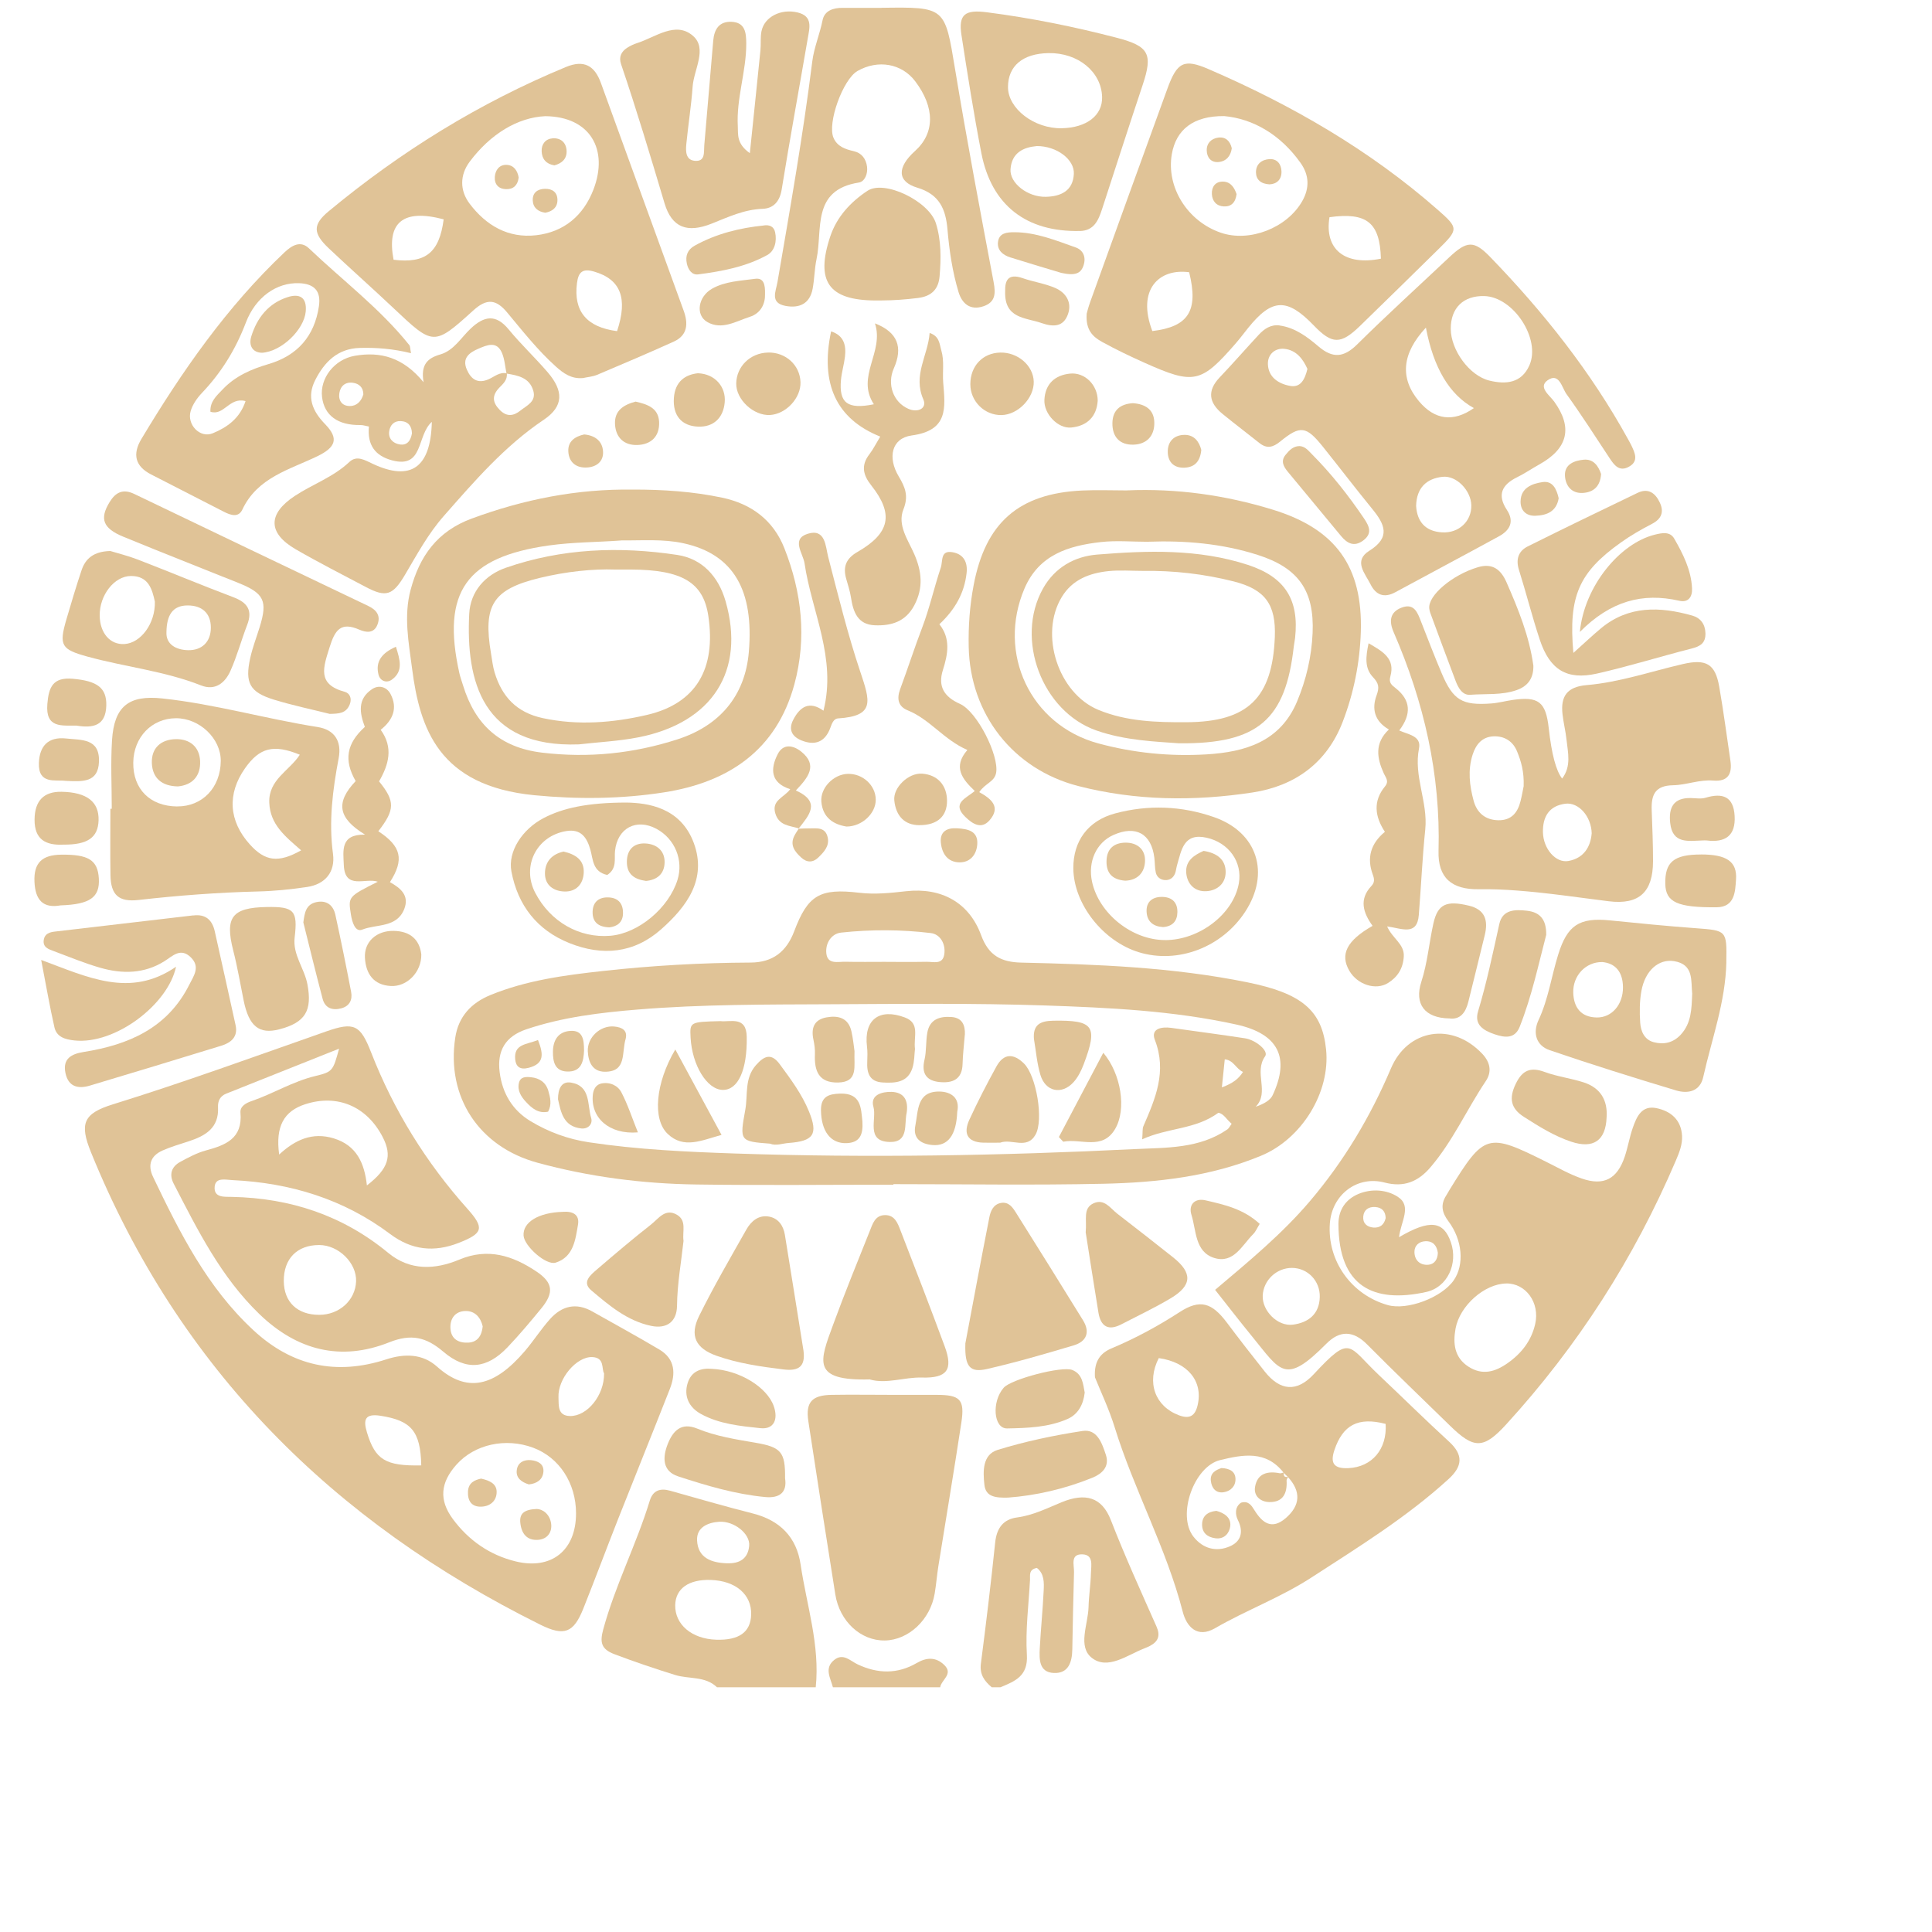 <?xml version="1.0" encoding="UTF-8"?>
<svg id="Capa_2" xmlns="http://www.w3.org/2000/svg" viewBox="0 0 450 450">
  <defs>
    <style>
      .cls-1 {
        fill: #e0c397;
      }
    </style>
  </defs>
  <g id="Capa_1-2" data-name="Capa_1">
    <g>
      <path class="cls-1" d="M167,393c-2.74-2.66-6.52-1.86-9.76-2.87-4.77-1.48-9.47-3.07-14.14-4.84-3.09-1.17-3.41-2.78-2.6-5.75,2.8-10.31,7.74-19.83,10.85-30.02.72-2.36,2.41-2.96,4.71-2.31,6.4,1.8,12.79,3.66,19.23,5.29,6.36,1.6,10.24,5.49,11.19,11.92,1.4,9.49,4.54,18.79,3.52,28.58h-23ZM166.82,381.92c5.32.17,8.02-1.76,8.14-5.84.14-4.69-3.61-7.9-9.44-8.08-5.11-.16-8.16,2.01-8.25,5.85-.1,4.53,3.87,7.89,9.55,8.07ZM169.33,364.11c2.92.13,4.9-1.06,5.17-4.07.26-2.78-3.53-5.84-7.03-5.59-2.61.18-5.24,1.3-5.11,4.31.18,4.13,3.35,5.24,6.96,5.36Z"/>
      <path class="cls-1" d="M231,393c-1.72-1.44-2.86-3-2.53-5.53,1.22-9.39,2.35-18.8,3.33-28.23.35-3.31,1.88-5.38,5.11-5.8,3.72-.49,6.98-2.15,10.36-3.54,5.52-2.26,9.37-1.23,11.47,4.16,3.26,8.39,6.99,16.57,10.63,24.79.95,2.15.39,3.5-1.53,4.52-.44.23-.91.41-1.37.6-3.97,1.57-8.48,5.06-12.15,2.19-3.37-2.63-.89-7.78-.78-11.82.07-2.66.5-5.3.56-7.96.04-1.71.66-4.24-1.97-4.34-2.91-.11-1.92,2.48-1.97,4.15-.17,6-.29,11.99-.4,17.99-.05,2.96-.89,5.65-4.32,5.49-3.42-.16-3.39-3.16-3.26-5.7.24-4.48.69-8.95.91-13.43.1-1.94.15-4-1.58-5.34-1.97.36-1.54,1.75-1.6,2.8-.32,5.82-1.08,11.67-.73,17.45.3,4.97-2.78,6.14-6.17,7.55h-2Z"/>
      <path class="cls-1" d="M194,393c-.56-2.17-2.1-4.45.32-6.38,2.09-1.66,3.73.24,5.43,1.04,4.67,2.2,9.26,2.32,13.79-.32,2.25-1.31,4.42-1.44,6.38.45,2.23,2.14-.68,3.46-.93,5.21h-25Z"/>
      <path class="cls-1" d="M78.99,244.25c-9.46,3.76-17.89,7.11-26.3,10.48-1.4.56-1.98,1.68-1.91,3.18.25,4.82-2.96,6.66-6.85,7.93-2.05.67-4.13,1.27-6.09,2.14-2.77,1.24-3.5,3.39-2.18,6.16,6.2,12.95,12.6,25.74,23.39,35.72,9.04,8.36,19.31,10.54,30.93,6.76,4.24-1.38,8.44-1.33,11.81,1.69,6.96,6.22,13.31,4.74,20.45-3.61,2.05-2.4,3.76-5.1,5.86-7.45,2.75-3.08,6.08-3.93,9.87-1.78,5.21,2.95,10.48,5.81,15.62,8.87,3.69,2.2,3.83,5.62,2.42,9.2-3.96,10.07-8.02,20.1-12,30.17-2.75,6.97-5.36,13.99-8.14,20.95-2.26,5.67-4.45,6.52-10,3.77-48.26-23.94-84.19-59.63-104.67-110.02-2.72-6.7-1.82-9.05,5.1-11.19,16.7-5.18,33.12-11.18,49.62-16.96,6.58-2.31,8-1.59,10.54,4.91,5.27,13.49,12.77,25.59,22.42,36.39,4.02,4.5,3.63,5.71-2.03,7.93-5.74,2.25-10.96,1.7-15.97-2.06-10.87-8.16-23.3-11.93-36.76-12.56-1.56-.07-3.92-.72-4.12,1.53-.23,2.63,2.27,2.34,4.05,2.38,13.6.28,25.81,4.31,36.4,13.06,5.07,4.18,10.9,3.91,16.55,1.54,6.66-2.79,12.41-.91,17.89,2.74,3.94,2.62,4.2,4.96,1.19,8.63-2.53,3.09-5.11,6.16-7.86,9.05-4.81,5.04-9.65,5.57-14.97,1.03-3.99-3.4-7.46-4.22-12.59-2.18-11.3,4.5-21.5,1.88-30.27-6.6-8.93-8.63-14.35-19.53-19.93-30.34-1.1-2.12-.56-3.96,1.53-5.09,1.9-1.02,3.85-2.08,5.9-2.64,4.65-1.25,8.66-2.78,8.12-8.81-.14-1.51,1.35-2.29,2.6-2.71,5.04-1.73,9.61-4.59,14.86-5.84,4.03-.96,4.1-1.22,5.51-6.36ZM134.17,352.49c0-7.03-3.92-13.02-9.97-15.28-6.44-2.4-13.66-.81-17.89,3.94-3.73,4.19-4.11,8.21-.84,12.65,3.67,4.97,8.57,8.39,14.59,9.87,8.4,2.07,14.12-2.57,14.11-11.19ZM65.03,268.91c3.72-3.44,7.72-5.28,12.71-3.76,5.33,1.63,7.15,5.77,7.72,10.96,5.04-3.89,5.93-6.88,3.69-11.24-3.69-7.17-10.53-10.09-18.01-7.69-5.03,1.61-7.01,5.2-6.12,11.72ZM74.35,306.25c4.68,0,8.42-3.39,8.59-7.79.16-4.29-4.08-8.47-8.6-8.47-5.16,0-8.29,3.21-8.24,8.43.05,4.87,3.17,7.83,8.25,7.83ZM98.12,341.32c-.17-8.01-2.37-10.45-9.49-11.56-3.71-.58-4.03.98-3.16,3.87,1.92,6.36,4.29,7.86,12.65,7.69ZM140.71,319.89c-.66-1.02.22-3.69-2.78-3.8-3.66-.13-8.04,5.04-7.85,9.39.08,1.85-.26,4.29,2.71,4.34,3.94.06,7.97-4.76,7.91-9.93ZM112.43,308.93c-.49-2.13-1.86-3.65-4.09-3.57-2.31.08-3.57,1.75-3.42,4.08.16,2.52,1.97,3.4,4.18,3.28,2.17-.12,3.12-1.65,3.33-3.79Z"/>
      <path class="cls-1" d="M208.1,275.94c-15.32,0-30.64.17-45.96-.05-12.5-.18-24.86-1.77-36.96-5.07-13.6-3.71-21.26-15.3-19.14-29.15.74-4.87,3.69-8.06,8.18-9.9,8.4-3.45,17.32-4.63,26.23-5.61,11.41-1.26,22.88-1.91,34.37-1.96,5.18-.02,8.37-2.55,10.16-7.28,3.18-8.44,5.96-10.07,15.15-8.98,3.68.44,7.31.05,10.95-.36,8.18-.9,14.64,2.61,17.44,10.24,1.73,4.71,4.6,6.28,9.37,6.39,17.62.4,35.23,1.06,52.6,4.58,12.67,2.57,17.45,6.48,18.38,15.66,1.01,9.95-5.63,20.82-15.18,24.76-11.73,4.85-24.15,6.23-36.64,6.51-16.31.36-32.64.09-48.96.09v.12ZM292.45,257.79q3.22-1.09,3.97-2.69c4.11-8.76,1.34-14.32-8.47-16.47-14.68-3.23-29.66-3.93-44.6-4.44-16.62-.56-33.27-.36-49.9-.28-14.97.07-29.96,0-44.9,1.23-8.78.72-17.54,1.77-25.94,4.6-4.89,1.65-6.87,4.98-6.23,10,.62,4.9,2.96,8.85,7.21,11.41,4.16,2.5,8.64,4.16,13.51,4.9,11.37,1.72,22.85,2.24,34.3,2.63,30.96,1.04,61.92.49,92.85-1.03,7.39-.36,15.08-.06,21.64-4.6.36-.25.56-.73.98-1.3-1.18-1-1.87-2.39-3.09-2.56-5.41,3.96-11.72,3.42-17.74,6.18.14-1.82.03-2.5.27-3.04,2.8-6.45,5.54-12.75,2.68-20.11-1.03-2.65,1.58-3.12,3.81-2.81,5.73.8,11.47,1.56,17.19,2.43,2.51.39,5.57,2.94,4.68,4.19-2.71,3.79,1.12,8.36-2.2,11.76ZM206.37,224.04c3.16,0,6.33.04,9.49-.02,1.56-.02,3.67.71,4.07-1.67.4-2.41-.88-4.75-3.12-5.02-6.93-.84-13.96-.86-20.9-.11-2.28.24-3.71,2.51-3.44,4.86.3,2.62,2.7,1.89,4.41,1.93,3.16.07,6.33.02,9.49.02ZM284.61,253.27c2.56-.97,3.87-1.96,4.91-3.6-1.69-.74-2.14-2.72-4.25-2.93-.2,2-.4,3.9-.67,6.52Z"/>
      <path class="cls-1" d="M283,300.45c8.11-6.85,15.64-13.09,22.04-20.6,7.97-9.36,14.14-19.72,18.93-30.98,3.93-9.24,14.25-10.85,21.26-3.44,1.89,1.99,2.29,4.22.85,6.36-4.45,6.63-7.69,14.02-12.93,20.13-2.84,3.31-6.15,4.7-10.64,3.52-6.42-1.69-12.27,2.84-12.76,9.5-.64,8.71,4.97,16.63,13.49,19.04,4.53,1.28,12.55-1.73,15.36-5.77,2.51-3.61,2.07-9.38-1.26-13.79-1.49-1.98-1.86-3.83-.5-5.95.27-.42.5-.86.76-1.29,8.16-13.23,8.84-13.42,22.66-6.51,2.68,1.34,5.32,2.84,8.13,3.82,5.16,1.8,8.28.14,10.04-5.08.74-2.2,1.11-4.53,1.88-6.73.9-2.57,2.06-5.29,5.52-4.57,3.34.7,5.74,2.71,5.95,6.44.11,2.03-.65,3.91-1.44,5.76-9.7,22.73-22.86,43.23-39.53,61.47-5.28,5.77-7.5,5.76-13.1.27-6.43-6.29-12.94-12.5-19.27-18.89-3.26-3.3-6.4-3.32-9.52-.17-9.62,9.7-10.63,6.44-17.21-1.61-2.83-3.46-5.56-6.99-8.69-10.95ZM350.82,298.95c-5.02.07-10.82,5.14-11.8,10.53-.61,3.4-.3,6.68,2.98,8.82,3.24,2.11,6.22,1.27,9.17-.81,3.25-2.29,5.53-5.24,6.41-9.12,1.12-4.96-2.19-9.49-6.77-9.43ZM300.96,295.32c-3.62-.03-6.69,2.87-6.85,6.45-.16,3.51,3.45,7.23,7.03,6.77,3.57-.47,6.17-2.42,6.26-6.45.09-3.75-2.81-6.74-6.45-6.77Z"/>
      <path class="cls-1" d="M255.04,320.83c-.28-3.98,1.49-5.78,3.88-6.78,5.54-2.33,10.75-5.15,15.81-8.42,4.81-3.12,7.54-2.21,11.04,2.44,2.89,3.85,5.84,7.65,8.84,11.42,3.55,4.46,7.43,4.85,11.37.61,8.78-9.43,7.88-6.72,15.23.21,5.45,5.14,10.77,10.41,16.29,15.46,3.4,3.11,3.16,5.76-.12,8.75-9.77,8.91-20.95,15.8-31.98,22.95-7.14,4.63-15.11,7.56-22.43,11.79-4.11,2.38-6.6-.39-7.48-3.83-3.84-14.89-11.35-28.39-15.87-43.02-1.32-4.26-3.27-8.33-4.57-11.58ZM298.97,343.01c-4.08-5.22-9.39-4.23-14.77-2.93-6.1,1.48-10.13,12.84-6.22,17.84,2.2,2.82,5.33,3.62,8.48,2.25,2.56-1.11,3.28-3.31,1.85-6.16-.55-1.1-.8-2.95.74-4,1.77-.54,2.48.7,3.17,1.8,1.85,2.96,4.04,4.55,7.23,1.81,3.47-2.98,3.61-6.24.53-9.6l-1.02-1ZM269.9,316.33c-2.91,5.65-.88,11.23,4.71,13.32,2.52.94,3.76.11,4.34-2.35,1.32-5.59-2.33-10.03-9.04-10.97ZM322.73,331.65c-6.4-1.66-9.96.24-11.93,6.13-1.08,3.22.09,4.32,3.26,4.18,5.5-.25,9.06-4.43,8.68-10.31Z"/>
      <path class="cls-1" d="M298.01,75.81c3.61.49,6.45,2.63,9.08,4.87,3.34,2.85,5.9,2.62,9.02-.46,6.98-6.9,14.25-13.51,21.39-20.24,4.14-3.9,5.79-4.06,9.59-.13,12.43,12.84,23.47,26.75,32.12,42.46.24.44.49.87.71,1.32.9,1.86,1.87,3.86-.64,5.15-2.16,1.12-3.33-.48-4.39-2.09-3.3-5-6.53-10.05-10.03-14.91-1.06-1.47-1.7-5.13-4.41-3.19-2.24,1.6.48,3.47,1.55,4.94q6.56,9.09-3.47,14.65c-1.74.97-3.4,2.11-5.19,2.99-3.51,1.73-4.68,4.08-2.36,7.59,1.82,2.77.67,4.78-1.85,6.16-8.03,4.39-16.11,8.67-24.15,13.03-2.64,1.43-4.54.59-5.76-1.86-1.26-2.52-4.06-5.44-.29-7.8,5.07-3.16,3.59-6.2.7-9.74-3.89-4.77-7.63-9.66-11.47-14.46-3.91-4.88-5.27-5.09-9.98-1.25-1.68,1.37-3.1,1.74-4.86.33-2.85-2.28-5.78-4.48-8.6-6.79-3.13-2.57-3.62-5.35-.63-8.48,3.1-3.25,6.04-6.64,9.1-9.93,1.28-1.38,2.78-2.42,4.85-2.18ZM345.7,68.96c-4.86-.12-7.81,2.78-7.79,7.64.02,4.91,4.31,10.91,9.01,12.05,3.75.91,7.43.66,9.3-3.54,2.74-6.15-3.72-15.99-10.52-16.15ZM332.12,76.31c-5.65,6.07-6.09,11.81-1.62,17.14,3.68,4.39,8.03,4.94,12.8,1.6q-8.52-4.66-11.18-18.74ZM329.84,117.84c.22,3.59,2.09,5.94,6.08,6.16,3.88.21,6.84-2.59,6.78-6.28-.06-3.43-3.43-7.03-6.72-6.66-3.67.41-6.04,2.5-6.14,6.79ZM304.53,85.94c-.99-2.22-2.53-4.4-5.39-4.69-2.21-.22-3.9,1.34-3.82,3.58.11,3.07,2.52,4.58,5.2,5.06,2.4.42,3.4-1.46,4-3.95Z"/>
      <path class="cls-1" d="M135.72,88.06c-2.62.23-4.48-1.09-6.27-2.7-4.23-3.8-7.73-8.27-11.35-12.61-2.56-3.07-4.72-3.29-7.84-.46-9.25,8.38-9.33,8.24-18.66-.57-4.96-4.68-10.08-9.21-15.04-13.9-3.69-3.49-3.75-5.51,0-8.62,16.77-13.91,35.1-25.26,55.27-33.6,4.14-1.71,6.65-.37,8.13,3.72,6.4,17.68,12.86,35.34,19.27,53.02,1.08,2.96.99,5.73-2.28,7.22-5.91,2.68-11.89,5.21-17.86,7.74-1.05.44-2.24.52-3.37.77ZM127.01,27.06c-6.43.29-12.79,4.16-17.61,10.6-2.31,3.09-2.34,6.71-.01,9.79,3.83,5.06,8.97,8.09,15.5,7.34,6.5-.75,11.01-4.59,13.34-10.65,3.57-9.3-.76-16.98-11.22-17.08ZM143.73,77.12c2.56-7.71.81-12.08-5.38-13.87-2.63-.76-3.63.08-3.96,2.69-.83,6.54,2.21,10.26,9.34,11.19ZM103.34,51.09c-9.47-2.51-13.32.7-11.67,9.41,7.42.91,10.65-1.61,11.67-9.41Z"/>
      <path class="cls-1" d="M253.1,73.1c.07-.25.38-1.54.83-2.77,5.98-16.58,11.96-33.17,18-49.73,2.24-6.14,3.84-6.98,9.59-4.49,19.35,8.36,37.46,18.79,53.37,32.76,4.87,4.28,4.85,4.55.09,9.23-6.05,5.96-12.11,11.89-18.2,17.81-4.5,4.37-6.51,4.33-10.77-.1-6.23-6.47-9.73-6.34-15.3.58-.94,1.17-1.83,2.37-2.81,3.5-8.16,9.4-9.79,9.77-21.35,4.59-3.34-1.49-6.65-3.08-9.85-4.84-2.06-1.14-3.87-2.69-3.59-6.54ZM285.15,27.04c-7.25-.07-11.22,3.19-12.21,8.86-1.33,7.68,3.61,15.62,11.4,18.3,6.69,2.3,15.42-1.09,18.98-7.36,1.73-3.05,1.63-6.04-.39-8.89-4.69-6.62-11.08-10.29-17.78-10.91ZM276.98,63.41c-7.09-.96-12.23,4.11-8.58,13.7,8.46-1.01,10.79-4.74,8.58-13.7ZM321.64,60.25c-.24-8.41-3.27-10.86-11.98-9.66-1.22,7.49,3.58,11.36,11.98,9.66Z"/>
      <path class="cls-1" d="M147.41,114.03c7-.01,13.95.44,20.81,1.89,6.86,1.45,11.92,5.3,14.47,11.76,4.05,10.27,5.27,20.91,2.33,31.73-4.2,15.43-15.47,22.82-30.32,25.14-9.97,1.56-20.12,1.65-30.25.67-22.33-2.17-26.68-15.62-28.47-29.5-.78-6.03-1.99-12.19-.34-18.34,2.09-7.83,6.19-13.63,14.22-16.59,12.16-4.49,24.6-6.95,37.55-6.75ZM144.74,125.88c-5.63.42-11.26.38-16.9,1.17-19.23,2.71-25.05,10.81-20.85,29.72.22.97.57,1.91.86,2.86,2.81,9.15,8.57,14.5,18.45,15.68,10.8,1.29,21.28.2,31.49-3.1,9.76-3.14,15.77-10.07,16.63-20.37,1.2-14.23-3.45-22.75-15.26-25.31-4.74-1.03-9.61-.61-14.43-.66Z"/>
      <path class="cls-1" d="M262.51,114.22c11.58-.49,22.92,1.1,33.97,4.5,14.65,4.51,20.95,13.26,20.48,28.48-.23,7.18-1.64,14.22-4.22,20.93-3.69,9.61-11.18,14.95-20.98,16.45-13.56,2.07-27.21,1.95-40.62-1.5-15.17-3.9-25.19-16.75-25.51-32.41-.1-4.83.24-9.6,1.15-14.38,2.74-14.47,10.43-21.34,25.25-22.04,3.49-.16,6.99-.02,10.49-.02ZM267.35,126.19c-3.66,0-7.36-.34-10.97.07-7.5.85-14.39,2.95-17.75,10.8-6.46,15.11,1.36,31.8,17.18,36.09,8.22,2.23,16.69,3.07,25.19,2.56,9.01-.55,17.16-2.93,21.1-12.29,2.14-5.1,3.39-10.45,3.63-15.97.43-9.88-3.29-15.17-12.78-18.2-8.32-2.66-16.92-3.39-25.61-3.07Z"/>
      <path class="cls-1" d="M363.86,181.33c2.18-2.89,1.33-6.03,1.01-9.06-.21-1.98-.71-3.93-.93-5.91-.47-4.18,1.04-6.4,5.65-6.79,7.64-.65,14.94-3.18,22.39-4.9,5.39-1.24,7.53-.07,8.46,5.26,1,5.74,1.76,11.51,2.61,17.28.45,3.08-.6,4.89-4.01,4.6-3.21-.27-6.26,1.04-9.36,1.09-4.22.07-5.08,2.27-4.97,5.74.14,4,.32,7.99.31,11.99-.02,7.1-3.19,10.18-10.32,9.29-7.09-.88-14.14-1.95-21.28-2.49-3-.23-5.95-.36-8.95-.31-6.33.11-9.59-2.65-9.41-8.93.5-17.83-3.39-34.69-10.45-50.93-1.11-2.54-.92-4.69,1.87-5.74,2.91-1.1,3.7,1.18,4.51,3.27,1.58,4.03,3.13,8.08,4.82,12.06,2.66,6.25,4.74,7.5,11.54,7,1.65-.12,3.27-.57,4.91-.81,6.09-.9,7.79.42,8.47,6.56q1,9.05,3.12,11.74ZM354.89,183.16c.12-3.47-.6-5.85-1.54-8.15-.99-2.43-3.02-3.61-5.5-3.5-2.56.12-4.05,1.77-4.85,4.27-1.16,3.65-.71,7.22.24,10.74.76,2.79,2.71,4.49,5.78,4.53,3.01.04,4.48-1.77,5.14-4.44.36-1.44.61-2.9.72-3.45ZM370.74,194.14c-.1-4.02-3.06-7.33-6.14-6.94-3.8.49-5.3,3.05-5.22,6.68.09,3.8,2.97,7.2,5.94,6.66,3.6-.66,5.15-3.31,5.41-6.4Z"/>
      <path class="cls-1" d="M100.58,98.26c-3.59,3.22-1.85,10.93-9.24,8.97-3.99-1.06-5.82-3.6-5.41-7.88-.78-.14-1.39-.36-1.99-.35-5.24.08-8.41-2.22-8.93-6.53-.53-4.35,2.85-8.77,7.63-9.6,5.98-1.04,11.26.35,16.02,6.16-.73-4.18.99-5.63,3.88-6.47,3.19-.92,4.85-3.94,7.13-6.07,3.1-2.9,5.82-3.4,8.81.24,2.85,3.47,6.15,6.56,9.08,9.97,3.72,4.33,3.77,7.92-.88,11.05-9.13,6.14-16.14,14.28-23.29,22.41-3.68,4.18-6.25,8.97-9.03,13.67-2.86,4.84-4.4,5.41-9.18,2.88-5.44-2.88-10.94-5.67-16.27-8.75-6.57-3.8-6.57-8.28-.23-12.46,4.16-2.74,8.97-4.38,12.68-7.89,1.76-1.67,3.69-.39,5.54.46,8.73,4.05,13.43.94,13.68-9.79ZM117.98,87.03c-.33-1.61-.43-3.31-1.05-4.8-1.21-2.88-3.48-1.87-5.47-1.02-2.09.89-3.92,2.16-2.72,4.89.99,2.26,2.56,3.38,5.15,2.2,1.32-.6,2.51-1.71,4.15-1.34.21,1.54-.87,2.44-1.77,3.37-1.72,1.8-1.59,3.4.13,5.15,1.64,1.68,3.24,1.42,4.83.14,1.48-1.19,3.7-2.06,2.99-4.59-.88-3.08-3.57-3.58-6.24-4.02ZM84.63,91.85c-.01-1.62-.99-2.48-2.4-2.69-1.75-.26-2.93.72-3.19,2.41-.26,1.73.63,3.01,2.45,3,1.65,0,2.67-1.13,3.14-2.71ZM95.95,100.93c-.05-1.7-.86-2.77-2.62-2.85-1.56-.07-2.46.95-2.67,2.33-.27,1.73.86,2.84,2.41,3.1,1.79.31,2.6-.92,2.88-2.58Z"/>
      <path class="cls-1" d="M26.03,188.38c0-5.32-.27-10.66.06-15.95.5-7.93,3.91-10.58,11.69-9.75,12.24,1.3,24.08,4.75,36.21,6.66,3.86.61,5.66,3.22,4.89,7.27-1.39,7.36-2.34,14.71-1.32,22.27.56,4.17-1.75,7.08-6.06,7.72-3.77.56-7.59.95-11.4,1.04-9.31.23-18.57.93-27.82,1.98-4.6.52-6.47-1.12-6.55-5.78-.08-5.15-.02-10.31-.02-15.46.11,0,.21,0,.32,0ZM70.14,198.06c-3.72-3.25-7.22-5.99-7.42-11.1-.21-5.4,4.71-7.43,7.11-11.17-6.12-2.52-9.39-1.64-12.76,3.16-4.2,5.97-3.8,12.27,1.12,17.73,3.53,3.92,6.61,4.4,11.95,1.38ZM41.28,187.83c5.85.04,10.09-4.38,10.14-10.58.04-5.24-4.94-9.99-10.46-9.96-5.61.03-9.84,4.42-9.92,10.31-.09,6.2,3.91,10.19,10.25,10.24Z"/>
      <path class="cls-1" d="M206.66,324.89c3.82,0,7.64,0,11.47,0,5.5,0,6.61,1.06,5.79,6.45-1.69,11.15-3.57,22.27-5.35,33.4-.34,2.13-.5,4.28-.86,6.41-1.01,6.11-6.08,10.86-11.61,10.95-5.59.09-10.54-4.43-11.54-10.73-2.14-13.44-4.23-26.88-6.28-40.33-.67-4.42.82-6.08,5.42-6.15,4.32-.07,8.64-.01,12.96-.01,0,0,0,.01,0,.02Z"/>
      <path class="cls-1" d="M95.74,82.27c-4.1-1.02-7.99-1.34-11.93-1.23-5.16.14-8.22,3.25-10.37,7.45-2.04,3.97-.72,7.22,2.3,10.32,3.23,3.32,2.48,5.38-1.83,7.46-6.5,3.14-13.95,4.94-17.46,12.42-.92,1.95-2.75,1.31-4.36.48-5.62-2.9-11.26-5.78-16.89-8.66-3.78-1.93-4.36-4.76-2.27-8.26,9.45-15.76,19.89-30.76,33.33-43.47,1.7-1.6,3.71-2.84,5.71-.93,7.82,7.46,16.54,14,23.35,22.51.26.33.21.91.41,1.9ZM57.18,93.42c-3.79-1-4.99,3.52-8.17,2.48-.12-2.43,1.48-3.75,2.81-5.16,2.94-3.13,6.7-4.76,10.76-5.95,6.7-1.98,10.66-6.48,11.7-13.44.54-3.59-1.1-5.28-4.67-5.39-5.14-.17-10.07,3.19-12.36,9.22-2.35,6.17-5.68,11.59-10.23,16.36-1.11,1.17-2.14,2.65-2.6,4.17-.96,3.17,2.16,6.44,5.13,5.21,3.26-1.35,6.3-3.4,7.64-7.49Z"/>
      <path class="cls-1" d="M205.25,1.82c15.03-.22,14.81-.18,17.22,14.38,2.74,16.56,5.86,33.05,8.97,49.54.5,2.67.41,4.67-2.42,5.61-3.05,1.01-4.93-.64-5.74-3.27-1.45-4.78-2.17-9.72-2.6-14.7-.4-4.62-1.84-8.11-7.01-9.66-4.75-1.42-4.76-4.75-.54-8.55,4.64-4.17,4.65-10.14.04-16.24-3.13-4.14-8.66-5.12-13.45-2.39-3.37,1.93-7.07,12.13-5.58,15.56.89,2.06,2.76,2.66,4.79,3.13,1.78.42,2.78,1.78,3.02,3.58.22,1.66-.52,3.49-1.92,3.71-11.06,1.74-8.38,10.92-9.84,17.83-.48,2.27-.48,4.63-.91,6.92-.66,3.51-3.13,4.58-6.32,3.98-3.68-.69-2.24-3.39-1.87-5.55,2.94-17.1,5.96-34.18,8.11-51.41.4-3.2,1.74-6.32,2.39-9.57.45-2.24,2.48-2.91,4.68-2.89,3,.03,5.99,0,8.99,0Z"/>
      <path class="cls-1" d="M174.65,35.7c.89-8.64,1.7-16.3,2.47-23.97.15-1.49-.05-3.03.25-4.48.69-3.35,4.54-5.27,8.39-4.35,3.63.87,2.8,3.58,2.39,6.01-2.02,11.75-4.18,23.47-6.08,35.23-.46,2.83-1.95,4.41-4.45,4.5-4.32.15-8.04,1.93-11.89,3.46-5.61,2.22-9.24.99-10.96-4.79-3.23-10.83-6.47-21.65-10.11-32.36-.57-1.67.03-2.94,1.45-3.84.7-.44,1.46-.81,2.25-1.06,4.31-1.36,9.01-5.23,13.06-1.69,3.39,2.97.2,7.81-.09,11.8-.32,4.47-1.03,8.91-1.47,13.37-.16,1.66-.19,3.75,2,3.93,2.47.2,2.05-1.98,2.18-3.6.68-8.11,1.41-16.21,2.08-24.32.22-2.69,1.36-4.58,4.26-4.46,3.16.13,3.43,2.5,3.44,5.02.03,6.51-2.33,12.77-1.97,19.31.1,1.92-.34,4.04,2.81,6.27Z"/>
      <path class="cls-1" d="M251.49,53.8c-12.46.26-20.55-5.99-22.91-18.12-1.77-9.13-3.22-18.33-4.64-27.53-.75-4.86.9-5.94,5.92-5.29,10.25,1.32,20.34,3.35,30.33,5.96,7.43,1.94,8.37,3.74,5.97,10.93-3.21,9.63-6.32,19.28-9.46,28.93-.86,2.63-1.87,5.07-5.21,5.13ZM247.28,29.87c5.82-.11,9.55-2.99,9.42-7.3-.17-5.86-5.62-10.32-12.48-10.2-5.99.1-9.44,2.99-9.44,7.92,0,5.01,6.11,9.7,12.49,9.58ZM241.44,34.03c-2.94.27-5.79,1.45-6.07,5.38-.23,3.25,4.01,6.53,8.22,6.43,3.46-.08,6.33-1.34,6.53-5.34.17-3.36-3.99-6.51-8.67-6.48Z"/>
      <path class="cls-1" d="M402.1,224.1c-.19,9.25-3.4,17.9-5.39,26.79-.75,3.37-3.6,3.91-6.33,3.09-9.85-2.96-19.67-6.04-29.4-9.36-3.21-1.09-4.01-4.05-2.63-7.01,2.28-4.87,3-10.17,4.57-15.23,2.12-6.84,4.86-8.74,12.12-8,6.6.67,13.2,1.32,19.82,1.81,7.34.54,7.36.47,7.23,7.9ZM394.15,231.52c-.33-3.06.44-6.9-4.23-7.65-3.6-.57-6.73,2.19-7.6,6.91-.44,2.41-.45,4.94-.29,7.39.13,2.01.95,4,3.17,4.58,2.37.62,4.56.13,6.32-1.8,2.45-2.69,2.49-6,2.62-9.44ZM373.14,224.08c-3.83-.03-6.81,3.2-6.7,7.12.1,3.39,1.73,5.73,5.47,5.79,3.53.06,6.16-3.04,6.11-7.07-.04-3.57-1.77-5.58-4.89-5.85Z"/>
      <path class="cls-1" d="M76.84,166.29c-4.35-1.09-8.75-2.01-13.02-3.32-5.66-1.74-6.83-3.89-5.53-9.74.54-2.43,1.45-4.77,2.19-7.16,1.89-6.11,1.05-7.88-4.97-10.3-8.95-3.6-17.93-7.11-26.84-10.78-4.73-1.95-5.49-4.18-3.17-8,1.42-2.34,3.14-3.21,5.81-1.92,18.14,8.72,36.3,17.4,54.46,26.07,1.93.92,2.96,2.27,2.14,4.36-.82,2.08-2.62,1.86-4.22,1.16-4.32-1.89-5.67.08-6.92,4.09-1.47,4.71-2.99,8.63,3.53,10.39,1.16.31,1.7,1.52,1.18,2.88-.85,2.22-2.66,2.2-4.63,2.26Z"/>
      <path class="cls-1" d="M205.02,101.69q-15.33-6.15-11.44-24.51c3.01.98,3.53,3.25,3.23,5.89-.21,1.81-.76,3.59-.93,5.4-.49,5.38,1.49,6.95,7.66,5.69-4.25-6.46,2.47-12.16.25-18.84,5.32,2.06,6.57,5.58,4.4,10.48-1.63,3.67-.17,7.88,3.4,9.43,2.18.95,4.4-.09,3.47-2.21-2.48-5.65,1.09-10.21,1.47-15.47,2.33.78,2.28,2.59,2.73,4.11.72,2.45.23,4.97.43,7.45.47,5.87,1.26,11.15-7.35,12.32-4.69.64-5.65,5.14-3.01,9.54,1.53,2.56,2.33,4.57,1.09,7.68-1.46,3.67,1.08,7.09,2.52,10.39,1.77,4.06,2.17,7.87.02,11.94-2.03,3.85-5.37,4.81-9.2,4.66-4.02-.16-5.05-3.14-5.56-6.51-.22-1.47-.71-2.9-1.11-4.34-.78-2.77-.04-4.7,2.61-6.22,7.64-4.4,8.52-8.83,3.22-15.53-1.89-2.38-2.43-4.63-.44-7.21.89-1.16,1.55-2.5,2.54-4.13Z"/>
      <path class="cls-1" d="M45.03,213.23c2.82-.36,4.39,1.01,4.99,3.68,1.62,7.3,3.27,14.59,4.86,21.9.59,2.73-1.11,4.07-3.34,4.76-10.18,3.14-20.38,6.22-30.58,9.28-2.79.84-5.06.28-5.72-2.95-.68-3.32,1.41-4.42,4.21-4.87,10.48-1.66,19.56-5.55,24.64-15.68,1.02-2.04,2.63-4.13.36-6.36-2.4-2.36-4.23-.31-6.15.89-4.72,2.96-9.81,3-14.92,1.54-3.67-1.05-7.22-2.53-10.81-3.87-1.23-.46-2.68-.88-2.37-2.69.24-1.41,1.39-1.74,2.6-1.88,10.74-1.26,21.48-2.51,32.23-3.77Z"/>
      <path class="cls-1" d="M366.49,152.06c2.52-2.26,4.41-4.05,6.4-5.71,6.46-5.36,13.78-5.08,21.27-2.97,1.88.53,3.01,1.95,3.07,4.09.07,2.32-1.2,3.08-3.26,3.6-7.36,1.87-14.62,4.15-22.02,5.82-7.01,1.58-10.98-.89-13.3-7.87-1.78-5.36-3.15-10.86-4.85-16.25-.79-2.5-.13-4.42,2.04-5.5,8.48-4.24,17.04-8.35,25.58-12.47,2.54-1.22,4.19.1,5.2,2.3.99,2.13.39,3.76-1.83,4.91-2.5,1.3-4.97,2.71-7.26,4.35-9.79,6.97-12.24,12.51-11.06,25.71Z"/>
      <path class="cls-1" d="M323.48,169.9c-3.44-1.98-3.96-4.93-2.86-7.9.7-1.89.53-2.84-.82-4.27-2-2.1-1.69-4.77-1.03-7.9,3.35,1.93,6.22,3.56,5.08,7.69-.42,1.51.26,2.01,1.25,2.79,3.48,2.76,3.72,5.99.81,9.83,2,.94,5.19,1.22,4.61,4.15-1.31,6.49,2.11,12.51,1.45,18.92-.68,6.62-.97,13.27-1.5,19.91-.4,4.95-3.95,3.13-7.38,2.66,1.21,2.81,4.05,4.08,3.88,7-.16,2.79-1.44,4.78-3.65,6.17-2.88,1.81-7.16.39-9.03-2.83-2.23-3.82-.59-7.05,5.41-10.47-2.17-3.01-3.23-6.14-.28-9.28.81-.86.71-1.62.32-2.68-1.41-3.83-.53-7.17,2.83-9.94-2.37-3.58-2.78-7.16.01-10.56,1.02-1.24.21-2.01-.28-3.08-1.57-3.48-2.22-6.98,1.2-10.2Z"/>
      <path class="cls-1" d="M202.59,321.29c-13.64.36-11.69-4.17-8.53-12.77,2.69-7.32,5.63-14.56,8.53-21.8.66-1.64,1.21-3.66,3.52-3.7,2.31-.04,2.98,1.89,3.63,3.57,3.48,8.98,6.96,17.97,10.3,27.01,2,5.42.59,7.43-5.31,7.26-4.16-.12-8.22,1.57-12.15.44Z"/>
      <path class="cls-1" d="M25.63,128.32c1.72.53,4.15,1.12,6.46,2.01,7.43,2.87,14.78,5.94,22.23,8.76,3.23,1.22,4.59,2.98,3.26,6.44-1.37,3.55-2.36,7.27-3.91,10.74-1.24,2.77-3.53,4.68-6.83,3.38-8.54-3.37-17.68-4.3-26.45-6.71-6.09-1.68-6.72-2.55-4.92-8.69,1.12-3.82,2.26-7.64,3.52-11.41.92-2.79,2.89-4.39,6.64-4.5ZM36.07,140.13c-.61-2.79-1.43-5.98-5.55-5.97-3.94.01-7.36,4.51-7.3,9.23.05,4.08,2.45,6.83,5.77,6.62,3.81-.23,7.22-4.79,7.08-9.89ZM38.77,147.16c-.18,2.96,2.29,4.22,5.03,4.28,3.18.07,5.32-1.89,5.31-5.28-.01-3.43-2.16-5.15-5.41-5.14-3.52,0-4.86,2.29-4.93,6.14Z"/>
      <path class="cls-1" d="M224.84,312.96c1.68-8.91,3.59-19.21,5.61-29.48.28-1.42.94-2.98,2.69-3.29,1.81-.33,2.73,1.04,3.52,2.3,5.23,8.32,10.43,16.66,15.59,25.02,1.72,2.78.83,4.96-2.16,5.85-6.69,2-13.41,3.95-20.21,5.51-3.95.9-5.2-.5-5.03-5.9Z"/>
      <path class="cls-1" d="M187.15,314.61c.48,3.64-1.08,4.8-4.63,4.36-5.29-.65-10.56-1.4-15.58-3.17-4.93-1.74-6.38-4.69-4.09-9.31,3.38-6.84,7.23-13.45,10.99-20.1,1.11-1.96,2.86-3.46,5.29-3.02,2.16.4,3.33,2.1,3.68,4.23,1.47,9,2.9,18,4.34,27.01Z"/>
      <path class="cls-1" d="M250,202.24c-.04-6.32,3.39-11.08,9.73-12.78,7.73-2.07,15.53-1.76,23.05.87,10.14,3.55,13.12,13.08,7.22,22.08-5.42,8.26-15.65,12.15-24.72,9.39-8.4-2.56-15.23-11.3-15.28-19.55ZM271.35,218.97c8.02.01,15.95-6.09,17.2-13.23.87-4.95-2.32-9.46-7.51-10.62-5.38-1.2-5.85,2.91-6.88,6.39-.19.63-.23,1.32-.46,1.92-.4,1.02-1.23,1.61-2.31,1.56-1.07-.04-1.94-.69-2.18-1.74-.25-1.12-.2-2.3-.34-3.45-.69-5.63-4.33-7.65-9.55-5.31-3.95,1.77-5.97,6.19-4.97,10.86,1.61,7.44,9.29,13.6,17,13.61Z"/>
      <path class="cls-1" d="M205.35,69.99c-.5,0-1,0-1.49,0-10.84-.07-13.96-4.43-10.48-14.91,1.53-4.59,4.75-8.04,8.67-10.64,3.98-2.63,14.33,2.43,15.94,7.56,1.26,4.04,1.21,8.2.86,12.34-.25,2.96-1.8,4.67-5.07,5.07-2.81.35-5.6.56-8.42.57Z"/>
      <path class="cls-1" d="M145.94,186.93c4.84.09,12.59,1.07,15.67,9.45,3.08,8.38-1.61,14.75-7.59,20.05-6.35,5.64-13.73,6.31-21.41,3.23-7.51-3.01-12-8.79-13.49-16.67-.88-4.65,2.51-9.83,7.49-12.44,4.47-2.34,10.21-3.61,19.32-3.62ZM141.45,203.8c-3.48-.77-3.29-3.65-3.95-5.92-.82-2.86-2.21-4.86-5.59-4.31-6.91,1.12-10.47,8.16-7.26,14.35,3.51,6.77,10.26,10.64,17.5,10.04,6.51-.54,13.58-6.41,15.65-13.01,1.44-4.6-.6-9.58-4.88-11.89-4.7-2.53-9.11-.19-9.67,5.12-.2,1.9.51,4.08-1.8,5.61Z"/>
      <path class="cls-1" d="M85.01,194.39c-6.33-3.87-6.87-7.49-2.17-12.46-2.79-4.87-2.15-8.73,2.14-12.62-1.22-3.24-1.77-6.49,1.67-8.79,1.64-1.1,3.46-.49,4.31,1.12,1.71,3.25.6,6.06-2.29,8.34,3.02,4.18,1.86,8.13-.38,12.02,3.76,4.61,3.73,6.6-.17,11.61,5.36,3.51,6.08,6.6,2.7,11.86,2.47,1.37,4.59,3.09,3.33,6.28-1.75,4.4-6.45,3.44-9.79,4.78-1.62.65-2.34-1.73-2.62-3.49-.66-4.17-.7-4.18,6.26-7.67-2.88-1-7.69,1.99-7.92-3.89-.13-3.37-.86-7.18,4.94-7.08Z"/>
      <path class="cls-1" d="M357.15,154.97c.08,2.88-1.16,4.8-3.87,5.76-3.52,1.24-7.22.82-10.84,1.1-1.84.14-2.79-1.64-3.4-3.23-2.01-5.28-3.95-10.58-5.91-15.87-.11-.31-.18-.64-.22-.97-.39-3.03,5.38-7.89,11.34-9.65,3.42-1.01,5.35.56,6.65,3.53,2.74,6.24,5.29,12.53,6.24,19.33Z"/>
      <path class="cls-1" d="M228.08,184.5c2.78,1.53,5.14,3.44,2.39,6.58-1.94,2.21-4.03.74-5.62-.8-3.34-3.23.28-4.37,2.19-6.05-2.88-2.74-5.19-5.53-1.72-9.55-5.45-2.35-8.71-7.13-13.9-9.23-2.18-.88-2.61-2.63-1.75-4.95,1.77-4.77,3.33-9.63,5.14-14.37,1.66-4.35,2.77-9.27,4.31-13.9.54-1.61-.15-4.13,2.79-3.6,2.55.46,3.51,2.35,3.23,4.83-.51,4.66-2.67,8.5-6.34,11.94,2.67,3.34,1.99,6.97.82,10.66-1.23,3.89.34,6.27,3.98,7.89,4,1.78,9.12,12.03,8.42,16.04-.37,2.13-2.56,2.44-3.92,4.5Z"/>
      <path class="cls-1" d="M252.88,286.99c.3-2.99-.7-5.56,1.83-6.72,2.51-1.15,3.9,1.16,5.54,2.43,4.34,3.35,8.67,6.73,12.96,10.14,4.59,3.64,4.49,6.56-.56,9.57-3.71,2.21-7.63,4.06-11.47,6.05-3.01,1.57-4.79.53-5.33-2.7-1.08-6.55-2.08-13.11-2.98-18.77Z"/>
      <path class="cls-1" d="M62.15,211.26c6.37-.11,7.23.82,6.48,7.11-.48,4.03,2.28,7.16,2.98,10.92,1.12,6.02-.39,8.88-6.6,10.47-4.67,1.19-7.03-.73-8.25-6.68-.79-3.9-1.45-7.84-2.44-11.7-1.97-7.74-.31-9.98,7.82-10.12Z"/>
      <path class="cls-1" d="M325.86,288.17c7.21-4.24,10.39-3.77,12.09,1.22,1.67,4.89-.75,10.43-5.77,11.54-12.29,2.71-20.41-1.28-20.43-15.85,0-3.35,1.76-5.79,4.71-7.01,3.04-1.25,6.55-.99,9.13.7,3.34,2.18.69,5.72.27,9.4ZM334.9,291.79c-.24-1.69-1.14-2.76-2.92-2.68-1.51.07-2.55,1.05-2.53,2.52.03,1.91,1.29,3.09,3.2,2.96,1.47-.11,2.22-1.26,2.25-2.8ZM322.75,283.75c-.03-1.6-.86-2.5-2.41-2.61-1.53-.11-2.66.62-2.81,2.18-.15,1.57.83,2.48,2.36,2.6,1.53.12,2.5-.67,2.85-2.17Z"/>
      <path class="cls-1" d="M191.8,165.54c3.11-12.27-2.75-23.03-4.41-34.35-.34-2.29-3.17-5.63.73-6.86,4.17-1.32,4.16,2.98,4.78,5.38,2.32,8.94,4.55,18.02,7.45,26.67,2.33,6.95,3.52,10.4-5.15,10.95-1.07.07-1.46,1.26-1.8,2.2-1.23,3.34-3.62,4.2-6.74,2.92-2.1-.86-3.11-2.43-1.91-4.78,1.6-3.11,3.78-4.47,7.05-2.14Z"/>
      <path class="cls-1" d="M159.21,289c-.54,4.95-1.46,9.99-1.52,15.16-.04,3.67-2.38,5.43-6.03,4.66-5.56-1.16-9.8-4.77-13.96-8.29-2.26-1.91-.1-3.61,1.36-4.87,4.14-3.56,8.32-7.1,12.61-10.47,1.69-1.33,3.26-3.83,5.98-2.26,2.36,1.36,1.25,3.86,1.55,6.06Z"/>
      <path class="cls-1" d="M182.85,344.28c.56,3.4-1.36,4.72-4.62,4.41-6.98-.66-13.68-2.66-20.29-4.82-3.66-1.2-3.64-4.38-2.43-7.48,1.22-3.13,3.17-5.17,6.89-3.64,4.34,1.78,8.94,2.5,13.51,3.28,6.01,1.03,7.01,2.12,6.95,8.25Z"/>
      <path class="cls-1" d="M41,225.17c-1.83,8.77-14.17,18.19-23.67,17.17-2.13-.23-4.13-.78-4.65-3.05-1.09-4.8-1.92-9.65-3.09-15.7,10.85,4,20.69,8.97,31.41,1.58Z"/>
      <path class="cls-1" d="M234.78,348.82c-2.87.07-5.18-.15-5.49-2.96-.36-3.17-.46-7.06,3.08-8.15,6.44-1.99,13.11-3.39,19.78-4.41,3.42-.52,4.54,2.89,5.42,5.53.92,2.76-.82,4.41-3.16,5.37-6.48,2.64-13.24,4.15-19.62,4.62Z"/>
      <path class="cls-1" d="M360.14,217.76c-1.77,6.76-3.35,14.26-6.17,21.39-1.11,2.8-3.36,2.6-5.86,1.75-2.66-.91-4.77-2.23-3.84-5.33,2.02-6.71,3.44-13.54,4.95-20.36.76-3.41,3.7-3.4,6.46-3.08,2.87.33,4.53,1.89,4.46,5.64Z"/>
      <path class="cls-1" d="M337.56,237.21c-5.72-.09-8.18-3.36-6.51-8.51,1.45-4.46,1.81-9.1,2.82-13.63,1.01-4.51,3.05-5.38,8.28-4.12,3.84.93,4.49,3.51,3.68,6.86-1.25,5.16-2.54,10.31-3.81,15.47-.62,2.53-1.87,4.29-4.46,3.93Z"/>
      <path class="cls-1" d="M367.98,147.18c1.03-10.66,9.32-20.65,17.47-22.65,1.69-.42,3.53-.78,4.51.92,2.06,3.59,3.94,7.3,4.15,11.57.1,2.03-.89,3.39-2.97,2.91-8.56-1.96-16.03.07-23.16,7.26Z"/>
      <path class="cls-1" d="M374.21,260.23c-.2,5.43-3.07,7.42-8.26,5.69-3.98-1.33-7.51-3.55-11.02-5.79-3.11-1.98-3.47-4.38-1.9-7.65,1.53-3.21,3.45-4.02,6.78-2.79,2.95,1.09,6.16,1.46,9.15,2.45,3.79,1.26,5.52,4.09,5.25,8.1Z"/>
      <path class="cls-1" d="M252.65,324.36c-.31,2.81-1.56,5.06-3.96,6.13-4.45,1.97-9.36,2.13-14.1,2.22-3.18.07-3.67-6.2-.81-9.48,1.74-1.99,13.57-5.11,15.99-4.13,2.41.98,2.49,3.29,2.88,5.26Z"/>
      <path class="cls-1" d="M165.78,318.83c6.46.28,12.9,4.27,14.45,8.71,1.06,3.03.06,5.45-3.13,5.11-4.71-.5-9.61-.97-13.87-3.33-2.68-1.48-4.03-4.04-3.06-7.18.89-2.86,3.24-3.52,5.6-3.31Z"/>
      <path class="cls-1" d="M302.69,103.9c1.3.07,2.03,1.04,2.84,1.85,4.58,4.6,8.57,9.67,12.2,15.04,1.26,1.86,1.94,3.53-.25,5.13-2.11,1.54-3.72.62-5.13-1.08-4.13-4.97-8.25-9.95-12.37-14.93-1-1.21-1.76-2.49-.53-3.99.85-1.04,1.76-2.01,3.25-2.02Z"/>
      <path class="cls-1" d="M396.2,199.02c5.91,0,8.46,1.6,8.15,5.87-.19,2.71-.24,6.38-4.48,6.43-9.18.09-11.88-1.2-11.99-5.38-.13-5.15,1.98-6.91,8.31-6.91Z"/>
      <path class="cls-1" d="M70.65,214.88c.3-2.19.54-4.22,3.04-4.76,2.35-.5,3.92.68,4.42,2.94,1.31,5.98,2.53,11.99,3.68,18,.35,1.84-.4,3.31-2.33,3.81-2.03.53-3.74-.05-4.31-2.21-1.57-5.91-3-11.85-4.49-17.78Z"/>
      <path class="cls-1" d="M178.86,82.11c4.13-.1,7.45,2.91,7.59,6.88.13,3.69-3.34,7.44-7.08,7.67-3.85.23-7.97-3.62-7.89-7.36.08-3.97,3.28-7.08,7.38-7.18Z"/>
      <path class="cls-1" d="M233.27,96.68c-3.95.07-7.26-3.2-7.26-7.18,0-4.26,2.89-7.3,6.99-7.38,4.1-.08,7.67,3.03,7.78,6.76.1,3.83-3.66,7.73-7.51,7.8Z"/>
      <path class="cls-1" d="M177.89,52.51c1.31-.2,2.36.23,2.65,1.58.45,2.11-.08,4.35-1.84,5.32-4.96,2.73-10.52,3.78-16.08,4.5-1.47.19-2.33-1.09-2.64-2.51-.39-1.81.16-3.26,1.84-4.19,5-2.77,10.43-4.12,16.08-4.69Z"/>
      <path class="cls-1" d="M14.76,196.73c-4.12.21-6.75-1.2-6.71-5.85.04-4.34,2.11-6.54,6.31-6.46,5.89.12,8.73,2.33,8.6,6.66-.13,4.02-2.56,5.7-8.2,5.65Z"/>
      <path class="cls-1" d="M14.11,210.88c-4.06.73-5.88-1.22-6.08-5.45-.22-4.54,1.87-6.31,6.22-6.36,6.29-.08,8.52,1.22,8.77,5.54.26,4.38-2.03,6.04-8.91,6.27Z"/>
      <path class="cls-1" d="M293.41,285.06c-.64,1.04-.95,1.83-1.51,2.38-2.6,2.59-4.56,6.97-9.08,5.56-4.53-1.42-4.16-6.4-5.31-10.04-.73-2.31.72-3.99,3.33-3.37,4.31,1.01,8.72,1.94,12.57,5.47Z"/>
      <path class="cls-1" d="M396.54,195.76c-3.3.1-6.98.87-7.52-4.07-.39-3.53.72-5.89,4.78-5.81,1.16.02,2.4.25,3.46-.07,3.98-1.2,6.52-.29,6.77,4.25.26,4.61-2.18,6.24-6.5,5.7-.33-.04-.66,0-.99,0Z"/>
      <path class="cls-1" d="M17.87,169.01c-3.43-.07-7.32.71-6.84-5.05.32-3.93,1.3-6.27,5.93-5.86,5.62.49,7.9,2.07,7.8,6.22-.12,4.76-3.1,5.3-6.89,4.7Z"/>
      <path class="cls-1" d="M98.13,222.31c.06,4.15-3.36,7.55-7.08,7.35-4.04-.21-5.83-2.83-6.05-6.55-.22-3.74,2.68-6.36,6.68-6.29,3.97.06,6.07,2.14,6.45,5.5Z"/>
      <path class="cls-1" d="M247.19,63.56c-3.04-.92-7.47-2.22-11.88-3.61-1.69-.53-3.08-1.64-2.86-3.56.24-2.15,2.1-2.3,3.79-2.3,5.06,0,9.68,1.91,14.33,3.55,1.64.58,2.44,2.14,1.84,4.08-.6,1.96-1.9,2.57-5.22,1.84Z"/>
      <path class="cls-1" d="M234.12,67.88c-.07-2.51.65-4.29,4.08-3.09,2.5.87,5.19,1.24,7.59,2.29,2.5,1.09,3.94,3.35,2.96,6.1-1.05,2.97-3.38,3.03-6.14,2.07-3.77-1.31-8.7-1-8.49-7.38Z"/>
      <path class="cls-1" d="M186.06,192.95c-2.13-.66-4.61-.61-5.47-3.48-.93-3.1,2.04-3.7,3.47-5.65-4.63-1.49-4.66-4.74-2.92-8.16,1.29-2.54,3.64-2.08,5.5-.58,3.93,3.18,1.6,6.01-1.27,9.03,5.99,2.71,3.04,5.81.63,8.9l.08-.07Z"/>
      <path class="cls-1" d="M197.17,192.52c-3.02-.48-5.54-2.05-5.86-5.78-.28-3.21,2.82-6.38,6.11-6.49,3.5-.12,6.52,2.64,6.56,5.98.04,3.17-3.12,6.27-6.81,6.29Z"/>
      <path class="cls-1" d="M255.68,93.32c-.24,3.67-2.41,5.9-6.18,6.26-3.09.29-6.41-3.19-6.24-6.46.19-3.67,2.42-5.74,5.97-6.1,3.44-.35,6.44,2.63,6.45,6.31Z"/>
      <path class="cls-1" d="M178.19,68.51c.06,2.14-.88,4.44-3.58,5.3-3.19,1.02-6.48,3.13-9.86,1.2-2.81-1.6-2.18-5.9,1.09-7.76,3.07-1.74,6.64-1.84,10.04-2.31,2.01-.28,2.37,1.33,2.31,3.57Z"/>
      <path class="cls-1" d="M15.23,181.87c-2.32-.3-6.34.89-6.17-4.14.13-3.88,2.08-6.19,6.36-5.72,3.57.39,7.84-.07,7.63,5.43-.18,4.85-3.77,4.64-7.82,4.43Z"/>
      <path class="cls-1" d="M162.6,86.94c3.92.15,6.52,3.14,6.2,6.77-.33,3.72-2.69,5.81-6.23,5.66-3.88-.16-5.89-2.66-5.61-6.67.27-3.8,2.59-5.45,5.64-5.77Z"/>
      <path class="cls-1" d="M214.17,192.2c-3.51,0-5.5-2.17-5.87-5.75-.32-3,3.29-6.48,6.48-6.25,3.74.27,5.78,2.85,5.8,6.28.03,3.62-2.24,5.73-6.42,5.71Z"/>
      <path class="cls-1" d="M131.14,282.26c2.16-.17,3.89.58,3.49,2.96-.6,3.53-1.04,7.54-5.19,8.87-2.25.72-7.31-3.85-7.49-6.27-.23-3.15,3.52-5.42,9.19-5.56Z"/>
      <path class="cls-1" d="M148.04,93.54c2.69.62,5.32,1.44,5.48,4.73.15,3.36-1.86,5.29-5.11,5.38-3.03.08-4.98-1.7-5.16-4.8-.19-3.24,2.02-4.57,4.79-5.31Z"/>
      <path class="cls-1" d="M263.86,93.91c2.87.19,4.94,1.46,5,4.49.07,3.13-1.77,5.09-4.88,5.17-3.17.08-4.93-1.81-4.88-5.03.05-3.05,1.86-4.44,4.75-4.63Z"/>
      <path class="cls-1" d="M222.96,192.93c2.47.14,4.91.62,4.66,3.78-.18,2.29-1.57,4.18-4.15,4.15-2.82-.04-4.09-2.13-4.33-4.6-.25-2.56,1.41-3.5,3.82-3.33Z"/>
      <path class="cls-1" d="M363.05,116.03c-.52,3.12-2.75,4-5.41,4.1-2.19.08-3.51-1.25-3.47-3.36.06-3.17,2.69-4.12,5.11-4.48,2.42-.36,3.29,1.69,3.76,3.74Z"/>
      <path class="cls-1" d="M372.92,110.41c-.19,2.93-1.8,4.23-4.19,4.4-2.66.19-4.08-1.65-4.22-3.96-.16-2.75,2.24-3.58,4.38-3.78,2.32-.21,3.44,1.56,4.03,3.33Z"/>
      <path class="cls-1" d="M136.06,101.19c2.49.22,4.24,1.5,4.4,3.94.15,2.33-1.5,3.64-3.76,3.76-2.54.14-4.21-1.25-4.33-3.76-.12-2.35,1.57-3.47,3.7-3.94Z"/>
      <path class="cls-1" d="M185.99,193.02c.82-.03,1.64-.08,2.46-.07,1.78,0,3.8-.37,4.34,2.11.44,2.06-.91,3.41-2.19,4.67-1.23,1.21-2.67,1.22-3.96.03-1.51-1.38-2.75-2.92-1.59-5.14.3-.58.68-1.11,1.02-1.66,0,0-.08.07-.08.07Z"/>
      <path class="cls-1" d="M279.8,104.83c-.26,2.61-1.5,3.97-3.83,4.1-2.39.13-3.87-1.16-3.97-3.49-.11-2.54,1.4-4.14,3.93-4.15,2.31,0,3.42,1.68,3.88,3.54Z"/>
      <path class="cls-1" d="M92.22,150.64c.96,3.09,1.74,5.65-.89,7.62-1.31.98-2.8.33-3.17-1.13-.75-3.01.72-5.02,4.06-6.49Z"/>
      <path class="cls-1" d="M125.01,351.47c1.35.02,3.02,1.14,3.35,3.35.3,2.02-.84,3.68-3.02,3.84-2.65.19-3.89-1.49-4.15-3.97-.22-2.1.83-3.1,3.82-3.22Z"/>
      <path class="cls-1" d="M112.08,344.4c1.96.45,3.62,1.18,3.6,3.13-.02,2.07-1.52,3.33-3.56,3.4-2.27.09-3.23-1.36-3.12-3.53.11-2.07,1.57-2.69,3.08-3.01Z"/>
      <path class="cls-1" d="M123.18,345.75c-1.7-.54-3.1-1.49-2.8-3.44.26-1.68,1.66-2.38,3.32-2.21,1.6.17,3.02.89,2.87,2.7-.15,1.86-1.55,2.76-3.4,2.95Z"/>
      <path class="cls-1" d="M232.96,266.15c-1.3,0-2.63.03-3.95,0-3.8-.12-4.65-2.24-3.23-5.34,1.94-4.21,4.07-8.35,6.31-12.41,1.71-3.1,4-3.08,6.44-.66,2.85,2.83,4.62,13.14,2.65,16.57-2.02,3.53-5.51.83-8.22,1.84Z"/>
      <path class="cls-1" d="M179.36,266.38c-7.1-.53-7.08-.64-5.77-7.89.64-3.51-.24-7.29,2.48-10.39,1.94-2.21,3.59-2.88,5.55-.22,2.57,3.49,5.17,6.98,6.81,11.01,2.17,5.32,1.07,6.9-4.75,7.33-1.48.11-2.93.73-4.33.16Z"/>
      <path class="cls-1" d="M168.06,264.34c-4.65,1.27-8.81,3.35-12.57-.26-3.54-3.4-2.84-11.77,1.8-19.64,3.72,6.87,7.14,13.2,10.77,19.9Z"/>
      <path class="cls-1" d="M246.64,264.83c3.4-6.46,6.81-12.91,10.34-19.62,4.17,4.96,5.44,13.15,2.77,17.72-2.99,5.12-8.02,2.15-12.1,3-.34-.36-.68-.73-1.01-1.09Z"/>
      <path class="cls-1" d="M240.83,242.08c-.29-3.39,1.41-4.29,4.52-4.34,9.38-.15,10.43,1.22,7.08,10.11-.57,1.52-1.35,3.09-2.43,4.26-2.75,2.97-6.51,2.14-7.67-1.75-.8-2.67-1.02-5.51-1.49-8.27Z"/>
      <path class="cls-1" d="M167.82,237.84c2.27.27,6.03-1.27,6.11,3.66.13,7.74-2.03,12.43-5.6,12.36-3.65-.06-7.14-5.75-7.48-12.19-.19-3.63-.17-3.65,6.97-3.83Z"/>
      <path class="cls-1" d="M213.11,244.36c-.14,1.14-.1,2.86-.59,4.4-1.09,3.41-4.02,3.54-6.94,3.37-3.1-.18-3.71-2.26-3.58-4.88.05-1.16.08-2.33-.06-3.47-.77-6.26,2.84-9.05,8.83-6.79,3.6,1.36,1.97,4.42,2.35,7.37Z"/>
      <path class="cls-1" d="M199.03,244.8c-.16,3.64.96,7.23-3.82,7.34-4.52.1-5.56-2.71-5.4-6.55.05-1.14-.11-2.32-.35-3.45-.58-2.72.18-4.67,3.08-5.18,2.72-.48,5.05.12,5.77,3.24.4,1.76.57,3.58.72,4.61Z"/>
      <path class="cls-1" d="M224.73,240.96c-.18,2.3-.47,4.59-.53,6.89-.1,3.64-2.42,4.47-5.37,4.18-3.05-.3-4.25-2-3.5-5.18.49-2.06.28-4.28.67-6.38.57-3.06,2.86-3.79,5.61-3.59,2.54.18,3.21,1.93,3.13,4.08Z"/>
      <path class="cls-1" d="M222.96,258.96c-.21,5.42-2.15,8.06-5.79,7.74-2.66-.24-4.58-1.53-3.97-4.52.69-3.4.29-7.99,5.57-7.94,2.63.02,4.9,1.4,4.19,4.72Z"/>
      <path class="cls-1" d="M200.87,261.19c.19,3.02-.53,4.95-3.68,5.07-3.72.14-5.89-2.76-5.97-7.61-.05-3.25,1.79-3.85,4.45-3.93,5-.15,4.86,3.5,5.2,6.47Z"/>
      <path class="cls-1" d="M148.58,263.75c-6.77.56-11.08-3.49-10.49-8.81.13-1.19.71-2.31,1.96-2.57,1.97-.41,3.84.44,4.68,2.05,1.49,2.85,2.49,5.96,3.85,9.34Z"/>
      <path class="cls-1" d="M211.18,259.19c-.61,2.68.54,6.87-3.89,6.8-5.75-.09-3.02-5.33-3.85-8.18-.81-2.8,2-3.55,4.22-3.49,2.96.09,3.95,2.05,3.52,4.87Z"/>
      <path class="cls-1" d="M145.76,241.85c-1.04,3.31.31,7.77-4.84,7.78-2.94,0-3.89-2.28-4.01-4.74-.15-3.3,2.93-6.07,6.1-5.8,2,.17,3.14.98,2.74,2.76Z"/>
      <path class="cls-1" d="M129.97,256.02c0-2.38.79-4.24,3.04-3.86,4.63.77,3.75,5.16,4.68,8.23.43,1.42-.71,2.62-2.29,2.45-4.23-.45-4.76-3.87-5.43-6.81Z"/>
      <path class="cls-1" d="M136.04,244.63c-.11,2.53-.56,5.08-3.98,4.95-2.83-.11-3.29-2.29-3.27-4.63.03-2.68,1.23-4.61,3.95-4.83,3.06-.26,3.28,2.1,3.29,4.51Z"/>
      <path class="cls-1" d="M127.67,258.93c-2.25.5-3.78-.79-5.13-2.24-1.14-1.21-2.09-2.67-1.67-4.46.34-1.47,1.63-1.44,2.81-1.32,2,.2,3.47,1.22,4.03,3.15.45,1.56.87,3.21-.05,4.86Z"/>
      <path class="cls-1" d="M125.31,242.25c1.35,3.39,1.42,5.54-2.2,6.47-1.96.51-2.94-.25-3.11-1.96-.35-3.62,2.62-3.44,5.31-4.52Z"/>
      <path class="cls-1" d="M299.04,342.95c-.13.81.12,1.23,1.01,1.01-.13.3-.4.6-.38.89.18,2.93-.79,5.08-4.04,5.01-2.01-.04-3.68-1.4-3.3-3.57.55-3.12,2.93-3.71,5.75-3.14.3.06.64-.12.96-.2Z"/>
      <path class="cls-1" d="M283.29,351.9c1.81.48,3.51,1.53,3.26,3.59-.19,1.53-1.31,3.09-3.47,2.8-1.9-.26-3.11-1.29-3.09-3.23.03-1.95,1.28-2.94,3.3-3.15Z"/>
      <path class="cls-1" d="M284.49,341.94c1.91.08,3.26.77,3.28,2.57.02,1.67-1.15,2.82-2.76,3.06-1.82.27-2.78-.97-2.98-2.62-.22-1.87,1.15-2.56,2.46-3.01Z"/>
      <path class="cls-1" d="M129.11,38.51c-1.88-.3-2.89-1.46-2.95-3.29-.06-1.68.92-2.88,2.57-3,1.87-.13,3.14.97,3.24,2.88.1,1.87-1.07,2.95-2.86,3.42Z"/>
      <path class="cls-1" d="M127.02,49.55c-1.68-.24-2.85-1.14-2.93-2.84-.09-1.8,1.09-2.7,2.83-2.73,1.73-.03,2.93.79,2.92,2.63-.01,1.75-1.18,2.62-2.82,2.94Z"/>
      <path class="cls-1" d="M120.81,41.35c-.22,1.76-1.18,2.75-2.92,2.71-1.77-.04-2.75-1.13-2.64-2.85.11-1.62,1.08-2.9,2.8-2.81,1.65.09,2.49,1.37,2.76,2.94Z"/>
      <path class="cls-1" d="M295.69,42.94c-2.06-.11-3.13-1.14-3.15-2.79-.02-1.93,1.33-2.99,3.17-3.09,1.83-.09,2.71,1.24,2.77,2.83.07,1.94-1.11,2.98-2.79,3.05Z"/>
      <path class="cls-1" d="M288.02,45.23c-.25,1.99-1.28,2.93-2.97,2.85-1.69-.08-2.69-1.2-2.78-2.86-.09-1.7.82-2.94,2.56-2.92,1.9.02,2.71,1.51,3.2,2.93Z"/>
      <path class="cls-1" d="M286.91,34.51c-.24,1.81-1.27,3.06-3.08,3.23-1.76.16-2.73-1.06-2.76-2.72-.03-1.69,1.09-2.76,2.69-2.97,1.69-.22,2.74.76,3.14,2.46Z"/>
      <path class="cls-1" d="M134.82,173.38c-22.55.84-26.31-14.8-25.53-30.38.26-5.22,3.68-9.08,8.56-10.77,12.99-4.51,26.44-5.01,39.89-2.98,5.77.87,9.6,4.97,11.27,10.81,4.63,16.16-3.04,28.29-20.33,31.68-4.55.89-9.24,1.11-13.86,1.64ZM143.28,132.66c-5.13-.19-11.43.46-17.57,1.95-10.95,2.66-13.23,6.36-11.35,17.57.25,1.47.41,2.98.83,4.4,1.7,5.7,5.16,9.39,11.26,10.69,8.19,1.75,16.34,1.08,24.23-.75,11.51-2.68,16.14-10.79,14.3-23.08-1.16-7.77-6.09-10.73-17.98-10.78-.83,0-1.66,0-3.72,0Z"/>
      <path class="cls-1" d="M274.63,173.13c-5.56-.41-12.55-.64-19.24-2.98-12.67-4.43-19.04-21.3-12.46-33.06,2.76-4.93,7.36-7.5,12.63-7.92,11.77-.95,23.6-1.35,35.09,2.4,8.62,2.82,11.98,8.07,11,17.02-.07.66-.22,1.31-.3,1.97-1.91,17.04-8.3,22.74-26.71,22.57ZM266.18,132.97c-2.66,0-5.34-.22-7.97.05-4.43.46-8.44,1.96-10.91,6.05-5.27,8.7-.82,22.42,8.55,26.28,6.6,2.72,13.56,2.91,20.56,2.87,14.2-.08,19.96-5.63,20.52-19.84.3-7.59-2.24-11.09-9.56-12.95-6.95-1.76-14.03-2.56-21.2-2.46Z"/>
      <path class="cls-1" d="M41.44,183.17c-3.77-.06-5.93-1.95-6.07-5.42-.14-3.6,2.2-5.54,5.63-5.59,3.22-.04,5.48,1.81,5.61,5.12.14,3.45-1.76,5.57-5.18,5.89Z"/>
      <path class="cls-1" d="M60.99,82.16c-2.01-.03-3.17-1.52-2.45-3.84,1.34-4.29,3.97-7.66,8.42-9.1,2.85-.93,4.55.06,4.25,3.35-.38,4.17-5.58,9.32-10.22,9.6Z"/>
      <path class="cls-1" d="M280.34,198.19c3.25.51,5.15,2.11,5.14,4.95-.01,2.65-1.96,4.3-4.52,4.44-2.69.14-4.43-1.67-4.66-4.22-.26-2.96,1.98-4.25,4.04-5.17Z"/>
      <path class="cls-1" d="M262.08,205.13c-3.06-.24-4.41-1.79-4.35-4.59.06-2.89,1.78-4.25,4.45-4.27,2.7-.01,4.59,1.55,4.52,4.26-.07,2.81-1.85,4.52-4.61,4.6Z"/>
      <path class="cls-1" d="M270.85,215.93c-2.24-.14-3.7-1.29-3.79-3.63-.08-2.19,1.27-3.34,3.38-3.39,2.32-.06,3.82,1.07,3.8,3.52-.02,2.09-1.12,3.37-3.4,3.51Z"/>
      <path class="cls-1" d="M131.29,198.35c2.76.65,4.83,1.95,4.67,4.97-.14,2.65-1.8,4.4-4.46,4.33-2.49-.06-4.58-1.41-4.57-4.22.01-2.78,1.68-4.51,4.37-5.09Z"/>
      <path class="cls-1" d="M150.44,205.18c-2.69-.37-4.44-1.56-4.43-4.44.01-2.85,1.62-4.42,4.32-4.28,2.53.13,4.51,1.6,4.47,4.38-.03,2.69-1.75,4.13-4.37,4.35Z"/>
      <path class="cls-1" d="M141.96,216c-2.65-.08-3.99-1.26-3.93-3.65.06-2.14,1.31-3.32,3.44-3.33,2.36-.01,3.65,1.26,3.64,3.64,0,2.22-1.41,3.13-3.15,3.34Z"/>
    </g>
  </g>
</svg>